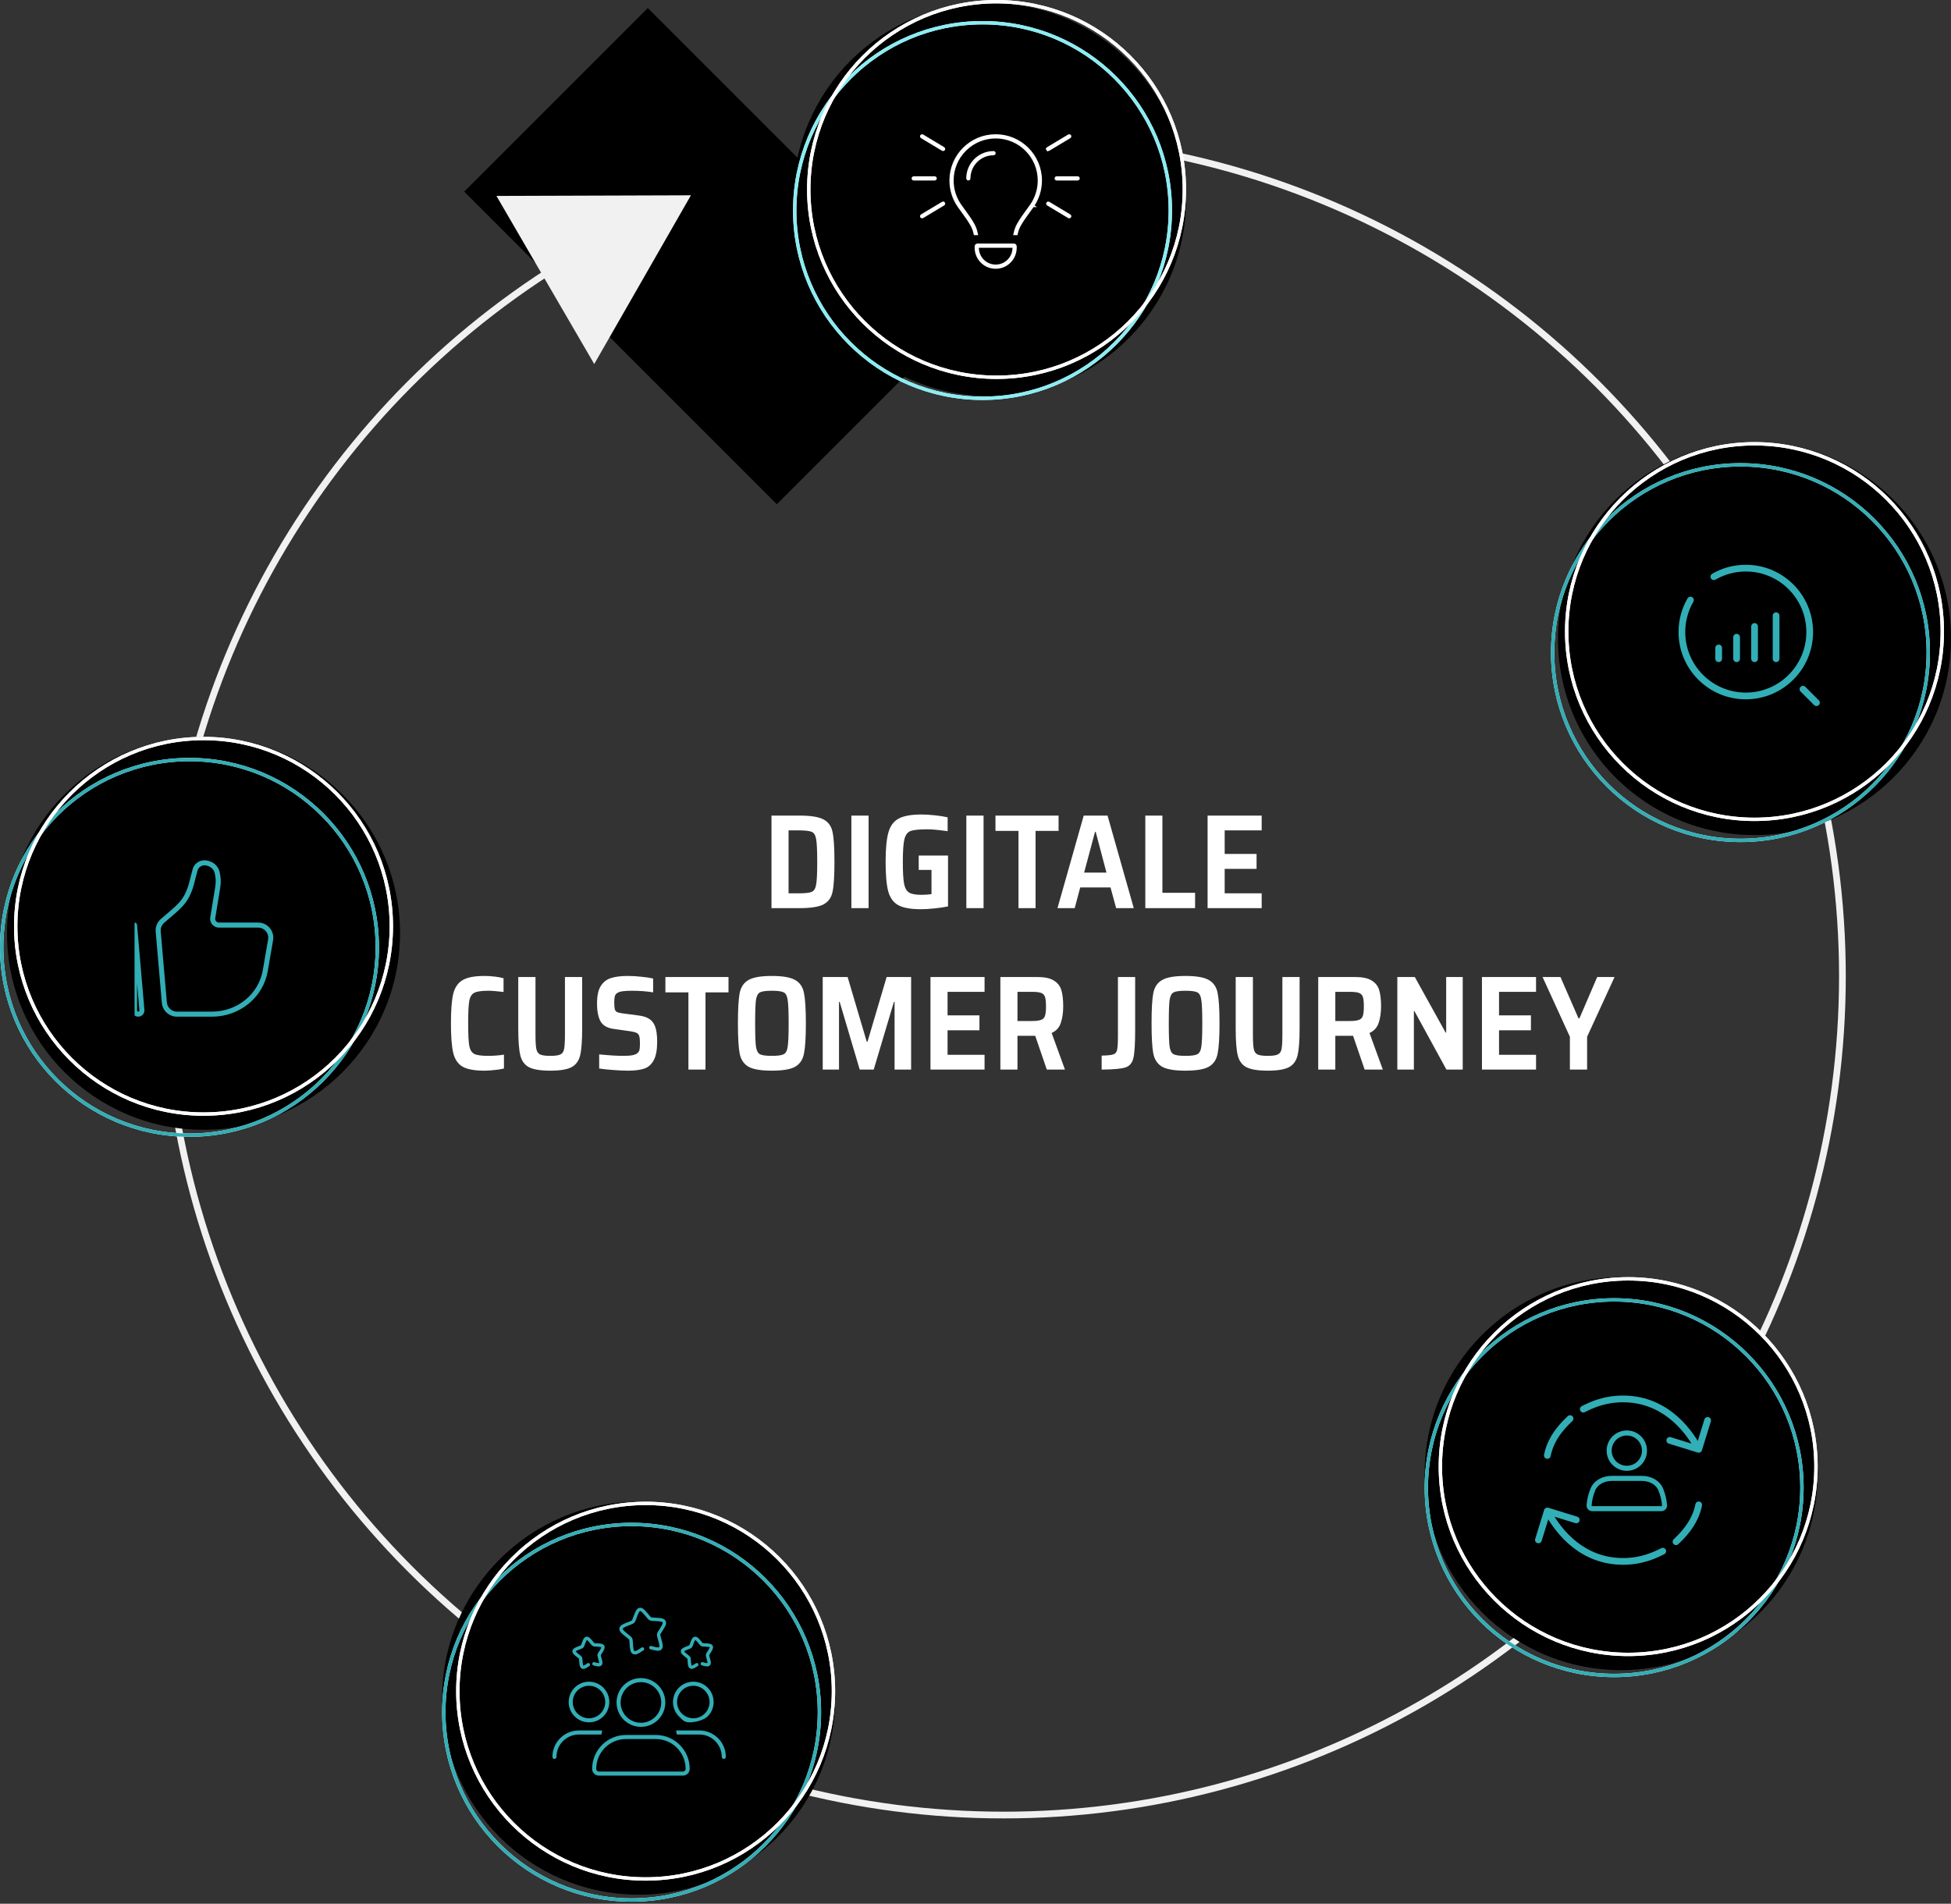 <?xml version="1.0" encoding="UTF-8"?> <svg xmlns="http://www.w3.org/2000/svg" width="580" height="566" viewBox="0 0 580 566" fill="none"><rect x="0" y="0" width="580" height="566" fill="#333333" stroke="none"/><path d="M229.349 242.48H237.629C241.015 242.48 243.415 242.867 244.829 243.64C246.269 244.387 247.162 245.64 247.509 247.4C247.882 249.133 248.069 252.08 248.069 256.24C248.069 260.4 247.882 263.36 247.509 265.12C247.162 266.853 246.269 268.107 244.829 268.88C243.415 269.627 241.015 270 237.629 270H229.349V242.48ZM237.389 265.6C239.335 265.6 240.642 265.453 241.309 265.16C242.002 264.867 242.442 264.133 242.629 262.96C242.842 261.787 242.949 259.547 242.949 256.24C242.949 252.933 242.842 250.693 242.629 249.52C242.442 248.347 242.002 247.613 241.309 247.32C240.642 247.027 239.335 246.88 237.389 246.88H234.429V265.6H237.389ZM253.099 270V242.48H258.219V270H253.099ZM273.117 258.64V254.36H281.837V269.48C280.691 269.72 279.357 269.92 277.837 270.08C276.317 270.24 274.957 270.32 273.757 270.32C270.797 270.32 268.584 269.933 267.117 269.16C265.651 268.387 264.637 267.027 264.077 265.08C263.544 263.133 263.277 260.187 263.277 256.24C263.277 252.347 263.557 249.427 264.117 247.48C264.677 245.507 265.704 244.133 267.197 243.36C268.691 242.56 270.931 242.16 273.917 242.16C275.144 242.16 276.491 242.24 277.957 242.4C279.451 242.56 280.704 242.76 281.717 243V247.12C279.051 246.747 277.064 246.56 275.757 246.56C273.357 246.56 271.691 246.72 270.757 247.04C269.851 247.36 269.224 248.16 268.877 249.44C268.557 250.72 268.397 252.987 268.397 256.24C268.397 259.227 268.517 261.373 268.757 262.68C268.997 263.987 269.491 264.88 270.237 265.36C270.984 265.813 272.197 266.04 273.877 266.04C275.024 266.04 276.037 265.973 276.917 265.84V258.64H273.117ZM287.278 270V242.48H292.398V270H287.278ZM302.777 270V247.04H295.937V242.48H314.697V247.04H307.857V270H302.777ZM331.813 270L330.133 263.84H321.133L319.493 270H314.373L322.173 242.48H329.253L337.053 270H331.813ZM325.733 247.32H325.533L322.293 259.44H328.933L325.733 247.32ZM340.482 270V242.48H345.562V265.44H355.282V270H340.482ZM358.997 270V242.48H375.077V246.88H364.077V253.88H373.557V258.32H364.077V265.6H375.077V270H358.997ZM149.818 317.68C149.098 317.867 148.192 318.013 147.098 318.12C146.005 318.253 144.978 318.32 144.018 318.32C141.058 318.32 138.885 317.92 137.498 317.12C136.138 316.32 135.218 314.96 134.738 313.04C134.285 311.12 134.058 308.187 134.058 304.24C134.058 300.293 134.285 297.373 134.738 295.48C135.218 293.56 136.152 292.2 137.538 291.4C138.925 290.573 141.085 290.16 144.018 290.16C145.032 290.16 146.072 290.227 147.138 290.36C148.205 290.493 149.058 290.653 149.698 290.84V294.92C147.672 294.68 146.165 294.56 145.178 294.56C143.178 294.56 141.792 294.76 141.018 295.16C140.245 295.533 139.738 296.347 139.498 297.6C139.285 298.827 139.178 301.04 139.178 304.24C139.178 307.44 139.285 309.667 139.498 310.92C139.738 312.147 140.245 312.96 141.018 313.36C141.792 313.733 143.178 313.92 145.178 313.92C146.725 313.92 148.272 313.8 149.818 313.56V317.68ZM173.07 290.48V305.8C173.07 309.427 172.87 312.08 172.47 313.76C172.07 315.413 171.216 316.587 169.91 317.28C168.603 317.973 166.496 318.32 163.59 318.32C160.683 318.32 158.563 317.973 157.23 317.28C155.923 316.587 155.07 315.4 154.67 313.72C154.27 312.04 154.07 309.4 154.07 305.8V290.48H159.19V307.4C159.19 309.507 159.27 310.973 159.43 311.8C159.59 312.627 159.95 313.187 160.51 313.48C161.096 313.773 162.123 313.92 163.59 313.92C165.056 313.92 166.07 313.773 166.63 313.48C167.216 313.187 167.576 312.64 167.71 311.84C167.87 311.013 167.95 309.533 167.95 307.4V290.48H173.07ZM186.727 318.32C185.34 318.32 183.86 318.253 182.287 318.12C180.713 318.013 179.327 317.867 178.127 317.68V313.48C181.113 313.773 183.487 313.92 185.247 313.92C186.447 313.92 187.38 313.853 188.047 313.72C188.713 313.587 189.207 313.373 189.527 313.08C189.847 312.813 190.047 312.467 190.127 312.04C190.207 311.613 190.247 311 190.247 310.2C190.247 309.213 190.18 308.507 190.047 308.08C189.94 307.653 189.713 307.347 189.367 307.16C189.02 306.947 188.433 306.773 187.607 306.64L182.527 305.92C180.607 305.68 179.287 304.947 178.567 303.72C177.847 302.467 177.487 300.667 177.487 298.32C177.487 296.08 177.847 294.373 178.567 293.2C179.313 292 180.327 291.2 181.607 290.8C182.913 290.373 184.567 290.16 186.567 290.16C187.927 290.16 189.3 290.24 190.687 290.4C192.073 290.533 193.233 290.707 194.167 290.92V295.04C192.247 294.72 190.127 294.56 187.807 294.56C186.633 294.56 185.7 294.613 185.007 294.72C184.34 294.827 183.833 295 183.487 295.24C183.113 295.48 182.873 295.813 182.767 296.24C182.66 296.64 182.607 297.253 182.607 298.08C182.607 298.987 182.66 299.64 182.767 300.04C182.873 300.44 183.087 300.72 183.407 300.88C183.727 301.04 184.273 301.173 185.047 301.28L190.167 301.96C191.287 302.12 192.207 302.427 192.927 302.88C193.673 303.307 194.26 304.013 194.687 305C195.14 306.12 195.367 307.693 195.367 309.72C195.367 312.147 195.02 313.987 194.327 315.24C193.66 316.493 192.713 317.32 191.487 317.72C190.287 318.12 188.7 318.32 186.727 318.32ZM204.652 318V295.04H197.812V290.48H216.572V295.04H209.732V318H204.652ZM229.451 318.32C226.224 318.32 223.918 317.933 222.531 317.16C221.144 316.36 220.264 315.053 219.891 313.24C219.544 311.427 219.371 308.427 219.371 304.24C219.371 300.053 219.544 297.053 219.891 295.24C220.264 293.427 221.144 292.133 222.531 291.36C223.918 290.56 226.224 290.16 229.451 290.16C232.678 290.16 234.984 290.56 236.371 291.36C237.784 292.133 238.664 293.427 239.011 295.24C239.384 297.053 239.571 300.053 239.571 304.24C239.571 308.427 239.384 311.427 239.011 313.24C238.664 315.053 237.784 316.36 236.371 317.16C234.984 317.933 232.678 318.32 229.451 318.32ZM229.451 313.92C231.184 313.92 232.358 313.76 232.971 313.44C233.611 313.12 234.011 312.36 234.171 311.16C234.358 309.933 234.451 307.627 234.451 304.24C234.451 300.853 234.358 298.56 234.171 297.36C234.011 296.133 233.611 295.36 232.971 295.04C232.358 294.72 231.184 294.56 229.451 294.56C227.718 294.56 226.544 294.72 225.931 295.04C225.318 295.36 224.918 296.12 224.731 297.32C224.571 298.52 224.491 300.827 224.491 304.24C224.491 307.653 224.571 309.96 224.731 311.16C224.918 312.36 225.318 313.12 225.931 313.44C226.544 313.76 227.718 313.92 229.451 313.92ZM265.942 318V297.88H265.742L259.742 318H255.582L249.622 297.88H249.422V318H244.582V290.48H251.982L257.662 309.68H257.902L263.582 290.48H270.862V318H265.942ZM276.614 318V290.48H292.694V294.88H281.694V301.88H291.174V306.32H281.694V313.6H292.694V318H276.614ZM311.196 318L307.756 307.96H302.476V318H297.396V290.48H308.436C310.569 290.48 312.182 290.827 313.276 291.52C314.396 292.187 315.142 293.133 315.516 294.36C315.889 295.587 316.076 297.2 316.076 299.2C316.076 301.067 315.836 302.707 315.356 304.12C314.902 305.507 313.996 306.507 312.636 307.12L316.596 318H311.196ZM306.756 303.56C308.036 303.56 308.969 303.44 309.556 303.2C310.142 302.96 310.516 302.547 310.676 301.96C310.862 301.373 310.956 300.453 310.956 299.2C310.956 297.92 310.862 297 310.676 296.44C310.516 295.88 310.156 295.48 309.596 295.24C309.036 295 308.102 294.88 306.796 294.88H302.476V303.56H306.756ZM327.503 313.84C329.21 313.813 330.37 313.693 330.983 313.48C331.596 313.267 331.97 312.813 332.103 312.12C332.263 311.4 332.343 310.013 332.343 307.96V290.48H337.463V306.16C337.463 310.293 337.29 313.093 336.943 314.56C336.596 316.027 335.81 316.96 334.583 317.36C333.356 317.76 330.996 317.973 327.503 318V313.84ZM352.42 318.32C349.193 318.32 346.886 317.933 345.5 317.16C344.113 316.36 343.233 315.053 342.86 313.24C342.513 311.427 342.34 308.427 342.34 304.24C342.34 300.053 342.513 297.053 342.86 295.24C343.233 293.427 344.113 292.133 345.5 291.36C346.886 290.56 349.193 290.16 352.42 290.16C355.646 290.16 357.953 290.56 359.34 291.36C360.753 292.133 361.633 293.427 361.98 295.24C362.353 297.053 362.54 300.053 362.54 304.24C362.54 308.427 362.353 311.427 361.98 313.24C361.633 315.053 360.753 316.36 359.34 317.16C357.953 317.933 355.646 318.32 352.42 318.32ZM352.42 313.92C354.153 313.92 355.326 313.76 355.94 313.44C356.58 313.12 356.98 312.36 357.14 311.16C357.326 309.933 357.42 307.627 357.42 304.24C357.42 300.853 357.326 298.56 357.14 297.36C356.98 296.133 356.58 295.36 355.94 295.04C355.326 294.72 354.153 294.56 352.42 294.56C350.686 294.56 349.513 294.72 348.9 295.04C348.286 295.36 347.886 296.12 347.7 297.32C347.54 298.52 347.46 300.827 347.46 304.24C347.46 307.653 347.54 309.96 347.7 311.16C347.886 312.36 348.286 313.12 348.9 313.44C349.513 313.76 350.686 313.92 352.42 313.92ZM386.351 290.48V305.8C386.351 309.427 386.151 312.08 385.751 313.76C385.351 315.413 384.498 316.587 383.191 317.28C381.884 317.973 379.778 318.32 376.871 318.32C373.964 318.32 371.844 317.973 370.511 317.28C369.204 316.587 368.351 315.4 367.951 313.72C367.551 312.04 367.351 309.4 367.351 305.8V290.48H372.471V307.4C372.471 309.507 372.551 310.973 372.711 311.8C372.871 312.627 373.231 313.187 373.791 313.48C374.378 313.773 375.404 313.92 376.871 313.92C378.338 313.92 379.351 313.773 379.911 313.48C380.498 313.187 380.858 312.64 380.991 311.84C381.151 311.013 381.231 309.533 381.231 307.4V290.48H386.351ZM405.688 318L402.248 307.96H396.968V318H391.888V290.48H402.928C405.061 290.48 406.674 290.827 407.768 291.52C408.888 292.187 409.634 293.133 410.008 294.36C410.381 295.587 410.568 297.2 410.568 299.2C410.568 301.067 410.328 302.707 409.848 304.12C409.394 305.507 408.488 306.507 407.128 307.12L411.088 318H405.688ZM401.248 303.56C402.528 303.56 403.461 303.44 404.048 303.2C404.634 302.96 405.008 302.547 405.168 301.96C405.354 301.373 405.448 300.453 405.448 299.2C405.448 297.92 405.354 297 405.168 296.44C405.008 295.88 404.648 295.48 404.088 295.24C403.528 295 402.594 294.88 401.288 294.88H396.968V303.56H401.248ZM430.003 318L420.483 300.6H420.323V318H415.403V290.48H420.603L429.763 307H429.923V290.48H434.843V318H430.003ZM440.56 318V290.48H456.64V294.88H445.64V301.88H455.12V306.32H445.64V313.6H456.64V318H440.56ZM466.701 318V308.24L458.581 290.48H463.901L469.261 302.76H469.541L474.821 290.48H479.981L471.821 308.24V318H466.701Z" fill="white"></path><circle cx="298.359" cy="290.273" r="249.36" stroke="#F1F1F1" stroke-width="2"></circle><rect x="137.999" y="56.973" width="77.194" height="131.439" transform="rotate(-45 137.999 56.973)" fill="black"></rect><path d="M205.401 58.063L176.656 108.229L147.583 58.252L205.401 58.063Z" fill="#F1F1F1"></path><circle cx="294.173" cy="59.331" r="58.417" fill="black"></circle><circle cx="292.087" cy="62.59" r="55.831" stroke="white"></circle><circle cx="292.087" cy="62.59" r="55.831" stroke="#89EDF3"></circle><circle cx="296.26" cy="56.331" r="55.831" stroke="white"></circle><circle cx="296.26" cy="56.331" r="55.831" stroke="white"></circle><g clip-path="url(#clip0_11_869)"><path d="M306.684 61.074C308.147 58.969 309 56.417 309 53.663C309 46.481 303.182 40.663 296 40.663C288.818 40.663 283 46.481 283 53.663C283 56.417 283.853 58.969 285.316 61.074C285.599 61.482 285.907 61.907 286.217 62.333C286.296 62.442 286.375 62.551 286.455 62.66L286.454 62.66L286.457 62.663C287.443 64.001 288.463 65.406 289.257 66.857L289.257 66.857C289.704 67.672 289.995 68.532 290.185 69.413H289.932C289.747 68.576 289.463 67.752 289.04 66.978L289.04 66.978C288.249 65.531 287.268 64.185 286.31 62.876L286.31 62.876C285.903 62.32 285.5 61.771 285.114 61.214L285.113 61.214C283.623 59.076 282.75 56.472 282.75 53.663C282.75 46.346 288.682 40.413 296 40.413C303.318 40.413 309.25 46.346 309.258 53.664C309.258 56.472 308.385 59.069 306.894 61.214L306.894 61.214C306.508 61.771 306.105 62.32 305.698 62.876L305.697 62.877L305.688 62.89C304.733 64.202 303.757 65.543 302.968 66.977L302.967 66.978C302.545 67.752 302.261 68.576 302.075 69.413H301.815C302.005 68.532 302.296 67.672 302.743 66.858C303.517 65.451 304.511 64.083 305.469 62.765L305.545 62.661L305.546 62.66C305.625 62.551 305.704 62.442 305.783 62.333C306.093 61.907 306.401 61.483 306.684 61.074ZM306.684 61.074L306.273 60.788L306.685 61.073C306.684 61.073 306.684 61.074 306.684 61.074ZM274.186 40.427L274.188 40.428L280.433 44.175C280.46 44.193 280.482 44.223 280.491 44.259C280.501 44.296 280.494 44.325 280.482 44.345C280.441 44.41 280.359 44.424 280.306 44.392L280.304 44.391L274.059 40.644C274.032 40.626 274.01 40.596 274.001 40.56C273.992 40.523 273.998 40.494 274.011 40.474C274.051 40.409 274.133 40.395 274.186 40.427ZM317.804 40.428L317.806 40.427C317.867 40.39 317.942 40.409 317.979 40.469C318.015 40.53 317.997 40.605 317.937 40.642C317.937 40.642 317.937 40.642 317.936 40.642L311.688 44.391L311.686 44.392C311.625 44.429 311.55 44.41 311.514 44.35L311.086 44.609L311.514 44.35C311.477 44.289 311.495 44.214 311.555 44.178C311.555 44.177 311.556 44.177 311.556 44.177L317.804 40.428ZM280.304 60.436L280.306 60.435C280.367 60.398 280.442 60.417 280.479 60.477C280.515 60.538 280.497 60.613 280.437 60.649C280.437 60.65 280.437 60.65 280.436 60.65L274.188 64.399L274.186 64.4C274.125 64.437 274.05 64.418 274.014 64.358C273.977 64.297 273.995 64.222 274.055 64.185C274.055 64.185 274.056 64.185 274.056 64.185L280.304 60.436ZM311.686 60.435L311.688 60.436L317.933 64.183C317.96 64.201 317.982 64.231 317.991 64.267C318.001 64.304 317.994 64.333 317.982 64.353C317.941 64.418 317.859 64.432 317.806 64.4L317.804 64.399L311.559 60.652C311.532 60.634 311.51 60.604 311.501 60.568C311.492 60.531 311.498 60.502 311.511 60.482C311.551 60.417 311.633 60.403 311.686 60.435ZM291 73.163H290.5V73.663C290.5 76.698 292.966 79.163 296 79.163C299.034 79.163 301.5 76.698 301.5 73.663V73.163H301H291ZM271.5 53.038C271.5 52.971 271.557 52.913 271.625 52.913H277.875C277.943 52.913 278 52.971 278 53.038C278 53.106 277.943 53.163 277.875 53.163H271.625C271.557 53.163 271.5 53.106 271.5 53.038ZM314 53.038C314 52.971 314.057 52.913 314.125 52.913H320.375C320.443 52.913 320.5 52.971 320.5 53.038C320.5 53.106 320.443 53.163 320.375 53.163H314.125C314.057 53.163 314 53.106 314 53.038ZM295.375 45.663C291.302 45.663 288 48.965 288 53.038C288 53.106 287.943 53.163 287.875 53.163C287.807 53.163 287.75 53.106 287.75 53.038C287.75 48.83 291.167 45.413 295.375 45.413C295.443 45.413 295.5 45.471 295.5 45.538C295.5 45.606 295.443 45.663 295.375 45.663ZM290.25 73.663V73.249C290.25 73.065 290.401 72.913 290.586 72.913H301.414C301.599 72.913 301.75 73.065 301.75 73.249V73.663C301.75 76.841 299.177 79.413 296 79.413C292.823 79.413 290.25 76.841 290.25 73.663Z" stroke="white"></path></g><circle cx="521.582" cy="189.856" r="58.417" fill="black"></circle><circle cx="517.41" cy="194.029" r="55.831" stroke="white"></circle><circle cx="517.41" cy="194.029" r="55.831" stroke="#32AEB6"></circle><circle cx="521.583" cy="187.77" r="55.831" stroke="white"></circle><circle cx="521.583" cy="187.77" r="55.831" stroke="white"></circle><path d="M536 204.914L540 208.914" stroke="#32AEB6" stroke-width="2" stroke-linecap="round"></path><path d="M509.5 171.456C512.295 169.839 515.539 168.914 519 168.914C529.493 168.914 538 177.421 538 187.914C538 198.407 529.493 206.914 519 206.914C508.507 206.914 500 198.407 500 187.914C500 184.453 500.925 181.209 502.542 178.414" stroke="#32AEB6" stroke-width="2" stroke-linecap="round"></path><g clip-path="url(#clip1_11_869)"><path d="M510.933 195.847L510.933 192.647" stroke="#32AEB6" stroke-width="2" stroke-linecap="round"></path><path d="M516.266 195.847V189.447" stroke="#32AEB6" stroke-width="2" stroke-linecap="round"></path><path d="M521.599 195.847V186.247" stroke="#32AEB6" stroke-width="2" stroke-linecap="round"></path><path d="M528 195.847V183.047" stroke="#32AEB6" stroke-width="2" stroke-linecap="round"></path></g><circle cx="481.942" cy="438.13" r="58.417" fill="black"></circle><circle cx="479.856" cy="442.302" r="55.831" stroke="white"></circle><circle cx="479.856" cy="442.302" r="55.831" stroke="#32AEB6"></circle><circle cx="484.029" cy="436.043" r="55.831" stroke="white"></circle><circle cx="484.029" cy="436.043" r="55.831" stroke="white"></circle><path d="M460.295 448.275C459.768 448.113 459.208 448.408 459.045 448.936L456.391 457.536C456.229 458.064 456.524 458.624 457.052 458.786C457.58 458.949 458.14 458.653 458.303 458.126L460.661 450.481L468.306 452.84C468.833 453.003 469.393 452.707 469.556 452.179C469.719 451.652 469.423 451.092 468.895 450.929L460.295 448.275ZM494.76 462.077C495.254 461.83 495.455 461.229 495.208 460.735C494.961 460.241 494.36 460.041 493.866 460.288L494.76 462.077ZM482.501 463.22C471.339 463.22 464.407 455.43 460.885 448.764L459.116 449.698C462.794 456.658 470.262 465.22 482.501 465.22L482.501 463.22ZM493.866 460.288C491.65 461.396 487.964 463.22 482.501 463.22L482.501 465.22C488.445 465.22 492.476 463.219 494.76 462.077L493.866 460.288Z" fill="#32AEB6"></path><path d="M498.25 458.37C499.375 457.245 503.875 453.307 505 447.414" stroke="#32AEB6" stroke-width="2" stroke-linecap="round"></path><path d="M504.704 431.859C505.232 432.022 505.792 431.726 505.954 431.198L508.608 422.598C508.771 422.071 508.475 421.511 507.947 421.348C507.42 421.185 506.86 421.481 506.697 422.009L504.338 429.653L496.694 427.294C496.166 427.131 495.606 427.427 495.443 427.955C495.281 428.483 495.576 429.042 496.104 429.205L504.704 431.859ZM470.239 418.058C469.745 418.305 469.545 418.905 469.792 419.399C470.039 419.893 470.64 420.094 471.134 419.847L470.239 418.058ZM482.499 416.915C493.66 416.915 500.592 424.704 504.115 431.371L505.883 430.436C502.206 423.477 494.737 414.915 482.499 414.915L482.499 416.915ZM471.134 419.847C473.35 418.738 477.036 416.915 482.499 416.915L482.499 414.915C476.554 414.915 472.523 416.916 470.239 418.058L471.134 419.847Z" fill="#32AEB6"></path><path d="M466.75 421.764C465.625 422.889 461.125 426.827 460 432.72" stroke="#32AEB6" stroke-width="2" stroke-linecap="round"></path><circle cx="483.625" cy="431.289" r="5.25" stroke="#32AEB6" stroke-width="1.5" stroke-linecap="round"></circle><path d="M473.515 442.891C474.43 440.639 476.789 439.539 479.22 439.539H488.03C490.46 439.539 492.82 440.639 493.734 442.891C494.253 444.167 494.71 445.75 494.839 447.54C494.878 448.09 494.427 448.539 493.875 448.539H473.375C472.822 448.539 472.371 448.09 472.411 447.54C472.54 445.75 472.997 444.167 473.515 442.891Z" stroke="#32AEB6" stroke-width="1.5" stroke-linecap="round"></path><circle cx="189.856" cy="504.892" r="58.417" fill="black"></circle><circle cx="187.769" cy="509.064" r="55.831" stroke="white"></circle><circle cx="187.769" cy="509.064" r="55.831" stroke="#32AEB6"></circle><circle cx="191.942" cy="502.806" r="55.831" stroke="white"></circle><circle cx="191.942" cy="502.806" r="55.831" stroke="white"></circle><g clip-path="url(#clip2_11_869)"><path d="M171.326 502.258C170.326 503.258 169.764 504.615 169.764 506.029C169.764 507.444 170.326 508.8 171.326 509.801C172.327 510.801 173.683 511.363 175.098 511.363C176.512 511.363 177.869 510.801 178.869 509.801C179.869 508.8 180.431 507.444 180.431 506.029C180.431 504.615 179.869 503.258 178.869 502.258C177.869 501.258 176.512 500.696 175.098 500.696C173.683 500.696 172.327 501.258 171.326 502.258ZM179.016 502.111C180.055 503.15 180.639 504.56 180.639 506.029C180.639 507.499 180.055 508.909 179.016 509.948C177.977 510.987 176.567 511.571 175.098 511.571C173.628 511.571 172.218 510.987 171.179 509.948C170.14 508.909 169.556 507.499 169.556 506.029C169.556 504.56 170.14 503.15 171.179 502.111C172.218 501.072 173.628 500.488 175.098 500.488C176.567 500.488 177.977 501.072 179.016 502.111ZM195.163 501.538C193.936 500.311 192.272 499.622 190.537 499.622C188.803 499.622 187.139 500.311 185.912 501.538C184.685 502.765 183.996 504.429 183.996 506.164C183.996 507.899 184.685 509.562 185.912 510.789C187.139 512.016 188.803 512.705 190.537 512.705C192.272 512.705 193.936 512.016 195.163 510.789C196.39 509.562 197.079 507.899 197.079 506.164C197.079 504.429 196.39 502.765 195.163 501.538ZM193.121 512.4C192.302 512.739 191.424 512.914 190.537 512.914C189.651 512.914 188.773 512.739 187.954 512.4C187.135 512.061 186.391 511.563 185.765 510.937C185.138 510.31 184.641 509.566 184.301 508.747C183.962 507.928 183.787 507.05 183.787 506.164C183.787 505.277 183.962 504.399 184.301 503.58C184.641 502.762 185.138 502.017 185.765 501.391C186.391 500.764 187.135 500.267 187.954 499.927C188.773 499.588 189.651 499.414 190.537 499.414C191.424 499.414 192.302 499.588 193.121 499.927C193.94 500.267 194.684 500.764 195.31 501.391C195.937 502.017 196.434 502.762 196.774 503.58C197.113 504.399 197.287 505.277 197.287 506.164C197.287 507.05 197.113 507.928 196.774 508.747C196.434 509.566 195.937 510.31 195.31 510.937C194.684 511.563 193.94 512.061 193.121 512.4ZM194.971 516.539H186.104C180.935 516.539 176.746 520.727 176.746 525.897C176.746 526.619 177.332 527.205 178.054 527.205H203.021C203.743 527.205 204.329 526.619 204.329 525.897C204.329 520.727 200.14 516.539 194.971 516.539ZM176.537 525.897C176.537 520.615 180.822 516.33 186.104 516.33H194.971C200.253 516.33 204.537 520.615 204.537 525.897C204.537 526.738 203.856 527.414 203.021 527.414H178.054C177.214 527.414 176.537 526.732 176.537 525.897ZM209.883 502.258C208.883 501.258 207.526 500.696 206.112 500.696C204.697 500.696 203.341 501.258 202.34 502.258C201.34 503.258 200.778 504.615 200.778 506.029C200.778 507.444 201.34 508.8 202.34 509.801C203.341 510.801 204.697 511.363 206.112 511.363C207.526 511.363 208.883 510.801 209.883 509.801C210.883 508.8 211.445 507.444 211.445 506.029C211.445 504.615 210.883 503.258 209.883 502.258ZM210.03 509.948C209.55 510.428 208.708 510.84 207.742 511.132C206.787 511.421 205.783 511.571 205.037 511.571C204.314 511.571 203.898 511.431 203.537 511.193C203.213 510.98 202.926 510.689 202.513 510.27C202.414 510.17 202.308 510.063 202.193 509.948C201.154 508.909 200.57 507.499 200.57 506.029C200.57 504.56 201.154 503.15 202.193 502.111C203.232 501.072 204.642 500.488 206.112 500.488C207.581 500.488 208.991 501.072 210.03 502.111C211.069 503.15 211.653 504.56 211.653 506.029C211.653 507.499 211.069 508.909 210.03 509.948ZM215.07 522.342C215.07 518.395 211.871 515.196 207.924 515.196H201.637C201.625 515.126 201.613 515.057 201.599 514.988H207.924C211.983 514.988 215.278 518.283 215.278 522.342C215.278 522.398 215.23 522.446 215.174 522.446C215.118 522.446 215.07 522.398 215.07 522.342ZM172.077 514.988H178.404C178.391 515.057 178.379 515.126 178.367 515.196H172.077C168.13 515.196 164.931 518.395 164.931 522.342C164.931 522.398 164.883 522.446 164.827 522.446C164.771 522.446 164.723 522.398 164.723 522.342C164.723 518.283 168.018 514.988 172.077 514.988Z" stroke="#32AEB6"></path><path d="M208.788 494.667C209.852 494.944 210.384 495.082 210.671 494.791C210.957 494.5 210.809 493.972 210.512 492.916L210.436 492.642C210.351 492.342 210.309 492.192 210.33 492.043C210.352 491.895 210.434 491.764 210.598 491.503L210.748 491.265C211.326 490.345 211.615 489.885 211.422 489.519C211.229 489.153 210.681 489.123 209.587 489.064L209.303 489.049C208.992 489.032 208.837 489.023 208.701 488.955C208.565 488.887 208.465 488.767 208.264 488.527L208.081 488.308C207.375 487.463 207.022 487.04 206.616 487.105C206.21 487.17 206.02 487.68 205.64 488.699L205.541 488.963C205.433 489.253 205.379 489.398 205.274 489.505C205.169 489.611 205.025 489.668 204.737 489.781L204.474 489.883C203.459 490.281 202.952 490.48 202.894 490.886C202.836 491.292 203.266 491.637 204.126 492.326L204.349 492.504C204.593 492.7 204.715 492.798 204.786 492.932C204.857 493.066 204.868 493.221 204.891 493.531L204.911 493.814C204.99 494.905 205.03 495.45 205.4 495.636C205.771 495.822 206.226 495.525 207.138 494.932" stroke="#32AEB6" stroke-linecap="round"></path><path d="M193.479 489.859C195.075 490.274 195.873 490.482 196.303 490.045C196.733 489.608 196.51 488.816 196.065 487.232L195.95 486.822C195.823 486.372 195.76 486.147 195.792 485.924C195.824 485.7 195.947 485.504 196.194 485.112L196.418 484.755C197.285 483.375 197.719 482.685 197.429 482.136C197.14 481.588 196.319 481.543 194.676 481.454L194.251 481.431C193.785 481.406 193.551 481.393 193.348 481.291C193.144 481.189 192.994 481.009 192.693 480.648L192.419 480.32C191.359 479.052 190.829 478.419 190.22 478.516C189.611 478.614 189.326 479.378 188.756 480.908L188.609 481.303C188.447 481.738 188.366 481.955 188.208 482.115C188.051 482.275 187.834 482.36 187.402 482.529L187.008 482.684C185.486 483.28 184.724 483.578 184.638 484.187C184.551 484.797 185.196 485.314 186.486 486.348L186.82 486.615C187.186 486.909 187.369 487.056 187.476 487.257C187.582 487.458 187.599 487.691 187.632 488.156L187.663 488.579C187.782 490.215 187.841 491.034 188.397 491.313C188.952 491.591 189.636 491.146 191.003 490.256" stroke="#32AEB6" stroke-linecap="round"></path><path d="M176.566 494.667C177.63 494.944 178.162 495.082 178.449 494.791C178.736 494.5 178.587 493.972 178.29 492.916L178.214 492.642C178.129 492.342 178.087 492.192 178.108 492.043C178.13 491.895 178.212 491.764 178.376 491.503L178.526 491.265C179.104 490.345 179.393 489.885 179.2 489.519C179.007 489.153 178.459 489.123 177.365 489.064L177.081 489.049C176.77 489.032 176.615 489.023 176.479 488.955C176.343 488.887 176.243 488.767 176.042 488.527L175.859 488.308C175.153 487.463 174.8 487.04 174.394 487.105C173.988 487.17 173.798 487.68 173.418 488.699L173.319 488.963C173.211 489.253 173.158 489.398 173.052 489.505C172.947 489.611 172.803 489.668 172.515 489.781L172.252 489.883C171.237 490.281 170.73 490.48 170.672 490.886C170.614 491.292 171.044 491.637 171.904 492.326L172.127 492.504C172.371 492.7 172.493 492.798 172.564 492.932C172.635 493.066 172.646 493.221 172.669 493.531L172.689 493.814C172.768 494.905 172.808 495.45 173.178 495.636C173.549 495.822 174.004 495.525 174.916 494.932" stroke="#32AEB6" stroke-linecap="round"></path></g><circle cx="60.503" cy="277.482" r="58.417" fill="black"></circle><circle cx="56.331" cy="281.655" r="55.831" stroke="white"></circle><circle cx="56.331" cy="281.655" r="55.831" stroke="#32AEB6"></circle><circle cx="60.504" cy="275.396" r="55.831" stroke="white"></circle><circle cx="60.504" cy="275.396" r="55.831" stroke="white"></circle><g clip-path="url(#clip3_11_869)"><path d="M80.444 279.431L79.705 279.303L80.444 279.431ZM78.857 288.61L78.118 288.482L78.857 288.61ZM48.86 298.088L48.113 298.152L48.86 298.088ZM47.033 276.954L47.78 276.889L47.033 276.954ZM64.739 263.762L65.479 263.884V263.884L64.739 263.762ZM63.248 272.863L63.988 272.984L63.248 272.863ZM48.321 273.789L47.831 273.22H47.831L48.321 273.789ZM51.558 270.999L52.048 271.567L51.558 270.999ZM56.916 262.778L56.19 262.589L56.916 262.778ZM57.986 258.651L58.712 258.84V258.84L57.986 258.651ZM61.752 256.659L61.523 257.373L61.523 257.373L61.752 256.659ZM62.078 256.764L62.308 256.05L62.308 256.05L62.078 256.764ZM55.439 266.555L56.101 266.908L55.439 266.555ZM64.535 259.321L63.81 259.509V259.509L64.535 259.321ZM59.517 256.812L59.191 256.136V256.136L59.517 256.812ZM42.186 300.323L41.439 300.388L42.186 300.323ZM40 275.041L40.747 274.977C40.713 274.576 40.369 274.274 39.968 274.292C39.566 274.309 39.25 274.639 39.25 275.041H40ZM79.705 279.303L78.118 288.482L79.596 288.738L81.183 279.559L79.705 279.303ZM63.051 300.764H52.592V302.264H63.051V300.764ZM49.607 298.023L47.78 276.889L46.285 277.019L48.113 298.152L49.607 298.023ZM78.118 288.482C76.895 295.55 70.539 300.764 63.051 300.764V302.264C71.229 302.264 78.242 296.563 79.596 288.738L78.118 288.482ZM63.998 263.641L62.508 272.741L63.988 272.984L65.479 263.884L63.998 263.641ZM48.81 274.357L52.048 271.567L51.068 270.431L47.831 273.22L48.81 274.357ZM57.642 262.966L58.712 258.84L57.26 258.463L56.19 262.589L57.642 262.966ZM61.523 257.373L61.849 257.478L62.308 256.05L61.981 255.945L61.523 257.373ZM56.101 266.908C56.768 265.659 57.286 264.337 57.642 262.966L56.19 262.589C55.864 263.844 55.39 265.056 54.778 266.202L56.101 266.908ZM61.849 257.478C62.832 257.794 63.565 258.566 63.81 259.509L65.261 259.133C64.883 257.673 63.762 256.517 62.308 256.05L61.849 257.478ZM58.712 258.84C58.862 258.261 59.27 257.763 59.843 257.488L59.191 256.136C58.235 256.597 57.524 257.444 57.26 258.463L58.712 258.84ZM59.843 257.488C60.363 257.237 60.968 257.195 61.523 257.373L61.981 255.945C61.062 255.65 60.06 255.718 59.191 256.136L59.843 257.488ZM65.096 275.791H76.753V274.291H65.096V275.791ZM42.933 300.259L40.747 274.977L39.253 275.106L41.439 300.388L42.933 300.259ZM40.75 300.418V275.041H39.25V300.418H40.75ZM41.439 300.388C41.456 300.591 41.297 300.764 41.095 300.764V302.264C42.178 302.264 43.026 301.336 42.933 300.259L41.439 300.388ZM65.479 263.884C65.738 262.302 65.664 260.684 65.261 259.133L63.81 259.509C64.159 260.858 64.224 262.266 63.998 263.641L65.479 263.884ZM52.592 300.764C51.038 300.764 49.741 299.574 49.607 298.023L48.113 298.152C48.314 300.478 50.258 302.264 52.592 302.264V300.764ZM52.048 271.567C53.562 270.262 55.097 268.787 56.101 266.908L54.778 266.202C53.912 267.822 52.558 269.147 51.068 270.431L52.048 271.567ZM81.183 279.559C81.659 276.808 79.544 274.291 76.753 274.291V275.791C78.611 275.791 80.022 277.468 79.705 279.303L81.183 279.559ZM41.095 300.764C40.905 300.764 40.75 300.61 40.75 300.418H39.25C39.25 301.437 40.075 302.264 41.095 302.264V300.764ZM62.508 272.741C62.246 274.338 63.477 275.791 65.096 275.791V274.291C64.404 274.291 63.875 273.67 63.988 272.984L62.508 272.741ZM47.78 276.889C47.697 275.928 48.08 274.986 48.81 274.357L47.831 273.22C46.736 274.164 46.161 275.578 46.285 277.019L47.78 276.889Z" fill="#32AEB6"></path></g><defs><clipPath id="clip0_11_869"><rect width="50" height="40" fill="white" transform="translate(271 39.914)"></rect></clipPath><clipPath id="clip1_11_869"><rect width="19.2" height="14.933" fill="white" transform="translate(509.866 181.98)"></rect></clipPath><clipPath id="clip2_11_869"><rect width="58" height="58" fill="white" transform="translate(161 469.914)"></rect></clipPath><clipPath id="clip3_11_869"><rect x="40" y="252.914" width="54" height="54" rx="3" fill="white"></rect></clipPath></defs></svg> 